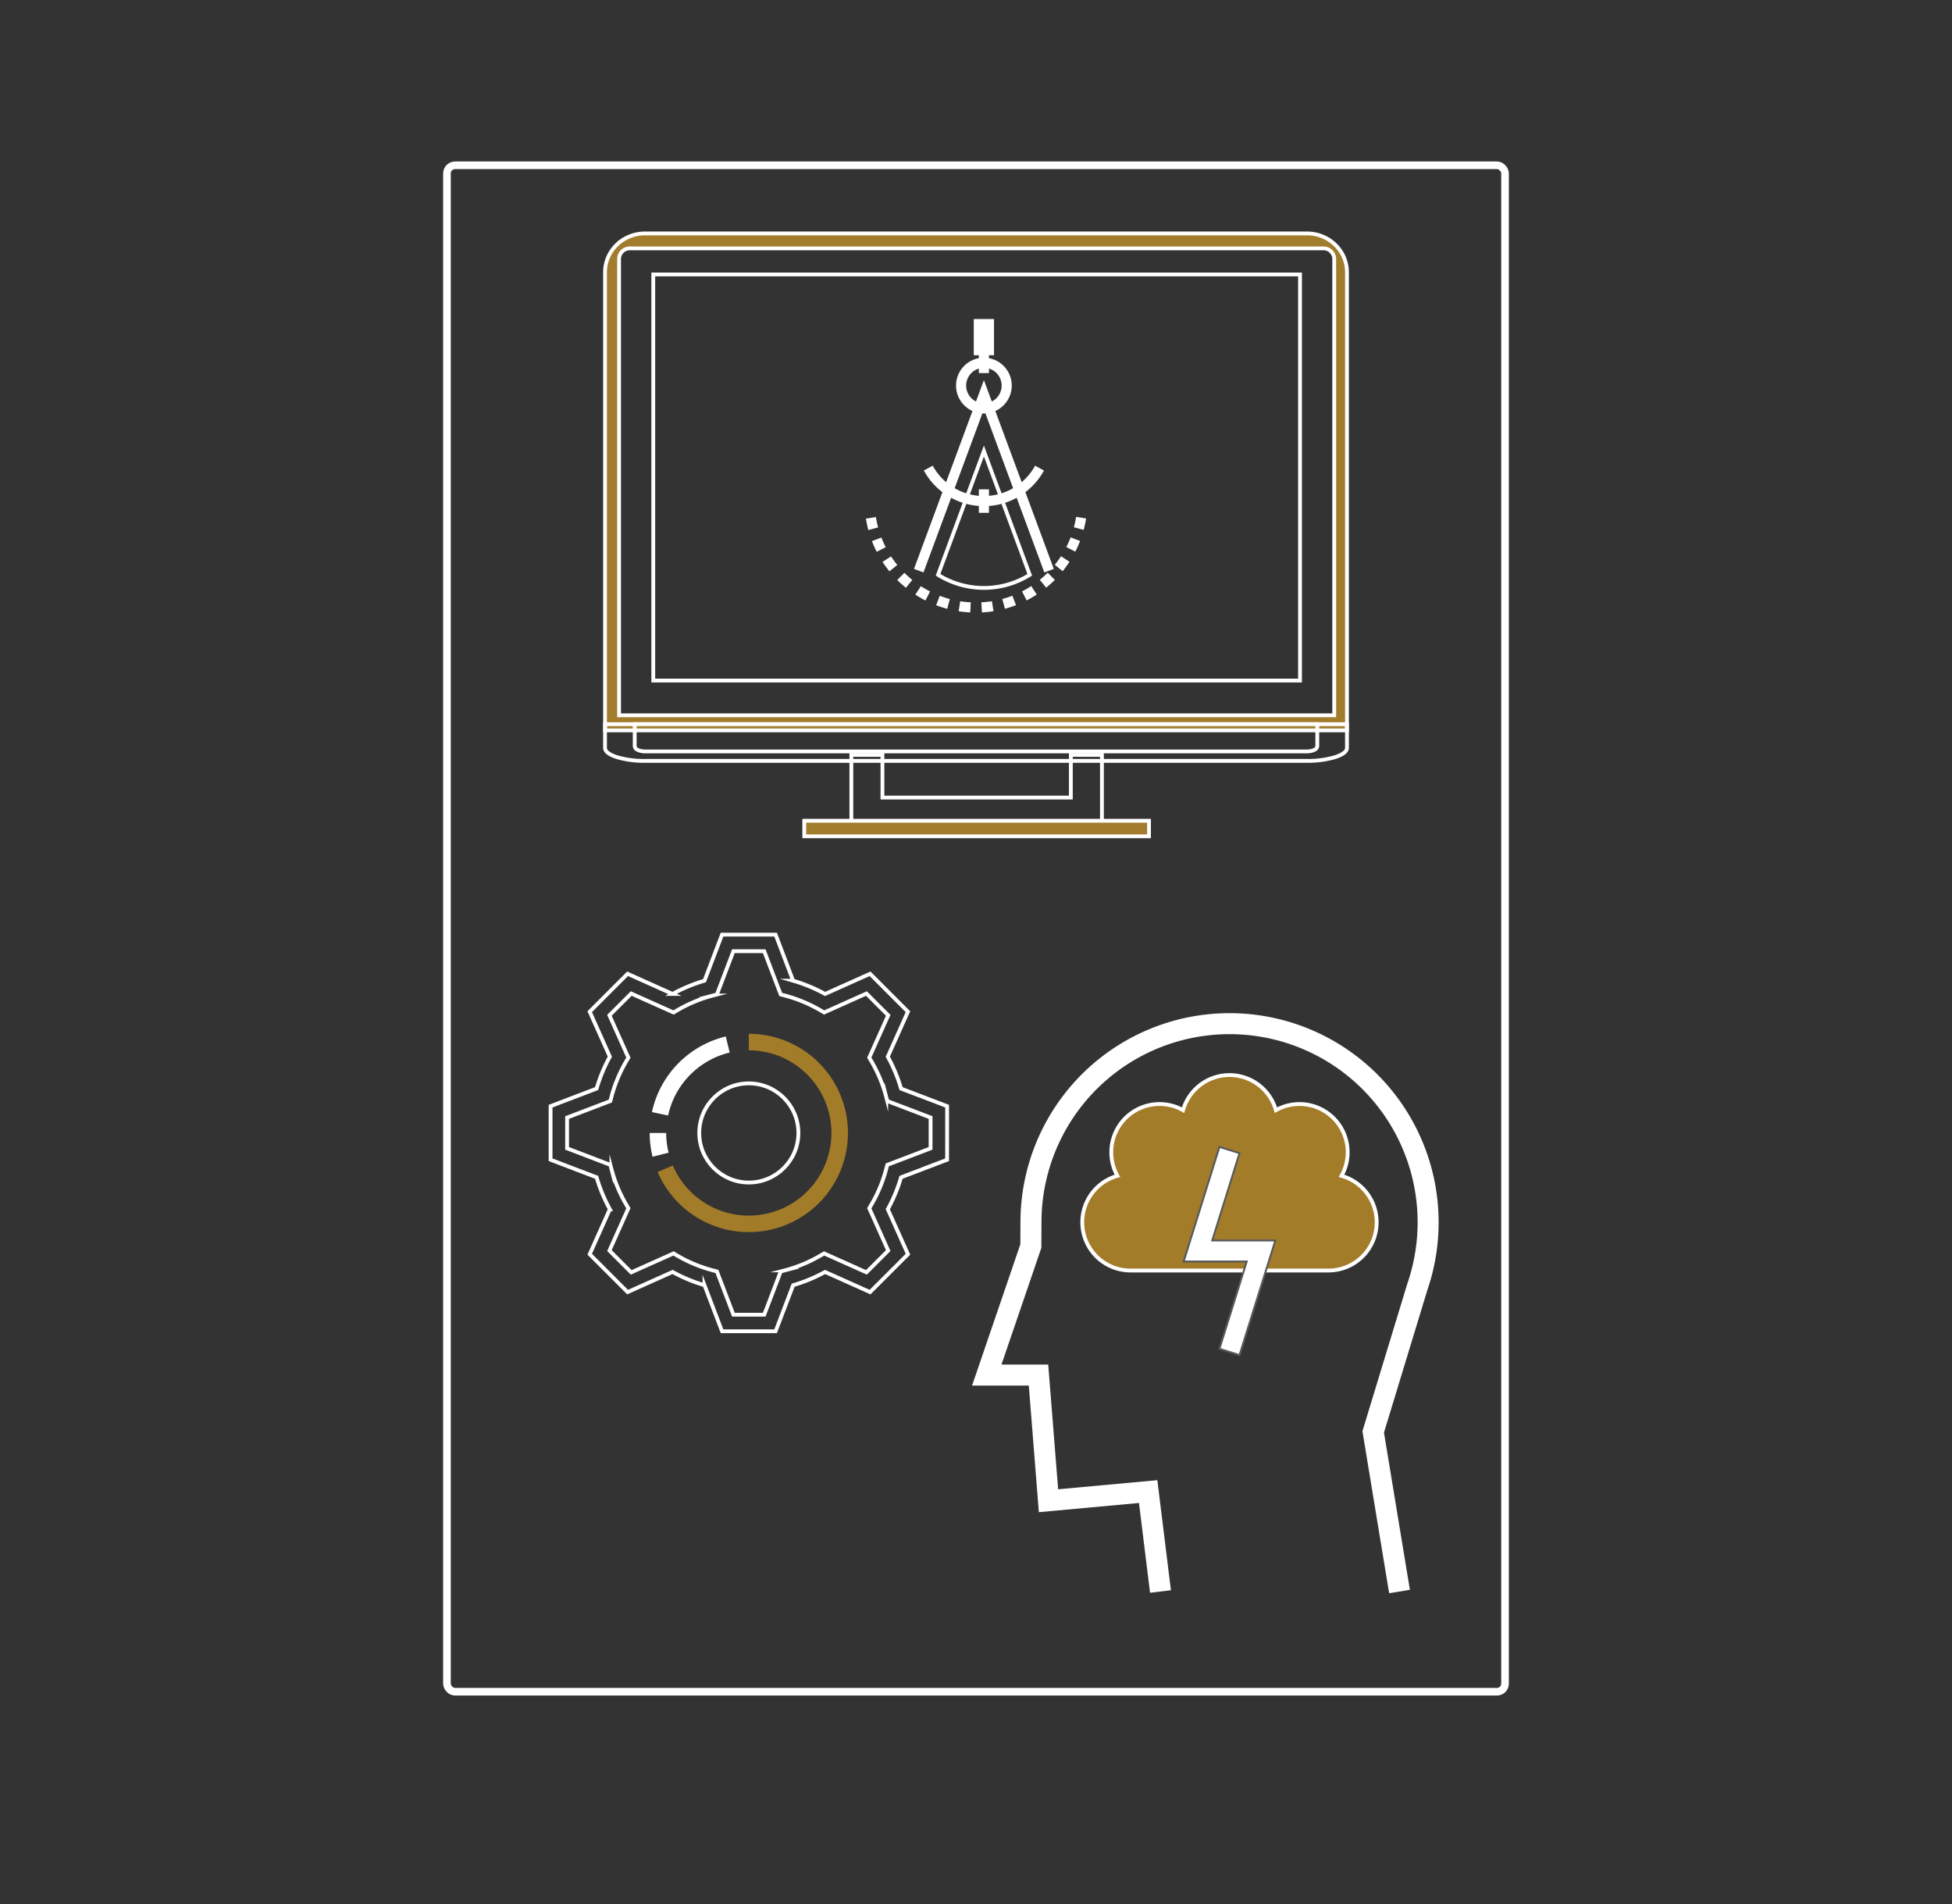 <?xml version="1.0"?>
<svg xmlns="http://www.w3.org/2000/svg" id="Layer_1" viewBox="0 0 512 499.354">
  <rect x="0" y="0" width="512" height="499.354" fill="#333333" stroke="none"/>
  <title>GMSC Security Planning &amp;amp; Design Services</title>
  <g>
    <path d="M2492.929,312.005a25.595,25.595,0,0,1-.758-6.231h4.334a21.241,21.241,0,0,0,.628,5.175Z" transform="translate(-2321.764 -8.669)" fill="#fff"/>
    <path d="M2518.173,331.776a26.002,26.002,0,0,1-23.911-15.76l3.982-1.711a21.673,21.673,0,1,0,19.929-30.2v-4.334A26.002,26.002,0,0,1,2518.173,331.776Z" transform="translate(-2321.764 -8.669)" fill="#a37c29"/>
    <path d="M2497.003,301.197l-4.239-.901a26.07,26.07,0,0,1,19.376-19.824l1.006,4.215A21.716,21.716,0,0,0,2497.003,301.197Z" transform="translate(-2321.764 -8.669)" fill="#fff"/>
    <circle cx="196.412" cy="297.104" r="13.001" fill="none" stroke="#fff" stroke-miterlimit="10"/>
    <path d="M2367.211,508.024c-25.048,0-45.447-19.878-45.447-44.274V52.96c0-24.396,20.398-44.29,45.447-44.29h421.107c25.116,0,45.447,19.894,45.447,44.29V463.75c0,24.396-20.331,44.274-45.447,44.274H2367.211Z" transform="translate(-2321.764 -8.669)" fill="none"/>
    <rect x="117.235" y="43.345" width="277.529" height="400.294" rx="2.125" ry="2.125" fill="none" stroke="#fff" stroke-miterlimit="10" stroke-width="2"/>
    <path d="M2686.13,426.475l-7.008-42.5,11.79-38.718a49.331,49.331,0,1,0-95.974-16.066l-0.034,6.72-10.459,30.598h12.264l2.598,32.709,26.024-2.391,3.559,28.861-5.475.674-2.904-23.554-26.261,2.413-2.637-33.197H2576.731l12.661-37.045,0.03-5.803a54.844,54.844,0,1,1,106.737,17.777L2684.774,384.349l6.799,41.229Z" transform="translate(-2321.764 -8.669)" fill="#fff"/>
    <path d="M2673.637,317.019a12.646,12.646,0,0,0-17.208-17.219,12.657,12.657,0,0,0-24.357,0,12.647,12.647,0,0,0-17.209,17.219,12.653,12.653,0,0,0,3.443,24.832h51.889A12.653,12.653,0,0,0,2673.637,317.019Z" transform="translate(-2321.764 -8.669)" fill="#a37c29" stroke="#fff" stroke-miterlimit="10"/>
    <polygon points="325.118 355.356 319.854 353.711 327.008 330.816 310.462 330.816 319.854 300.762 325.118 302.406 317.964 325.301 334.51 325.301 325.118 355.356" fill="#fff" stroke="#58595b" stroke-miterlimit="10" stroke-width="0.5"/>
    <path d="M2525.203,357.774H2511.151l-4.603-12.078a41.386,41.386,0,0,1-8.366-3.473l-11.806,5.286-9.935-9.935,5.286-11.806a41.361,41.361,0,0,1-3.476-8.364l-12.075-4.605V298.747l12.075-4.604a41.41,41.41,0,0,1,3.476-8.369l-5.286-11.801,9.935-9.94,11.806,5.288a41.387,41.387,0,0,1,8.366-3.472l4.603-12.078h14.053l4.598,12.078a41.422,41.422,0,0,1,8.373,3.473l11.806-5.288,9.938,9.94L2554.627,285.775a41.27,41.27,0,0,1,3.48,8.366l12.08,4.61-0.005,14.049-12.076,4.605a41.241,41.241,0,0,1-3.478,8.364l5.291,11.806-9.938,9.935-11.807-5.286a41.6,41.6,0,0,1-8.368,3.473Zm-11.066-4.334h8.08l4.327-11.353,1.078-.283a37.236,37.236,0,0,0,9.344-3.878l0.962-.562,11.099,4.97,5.714-5.713-4.975-11.101,0.565-.963a36.919,36.919,0,0,0,3.881-9.334l0.282-1.08,11.355-4.329,0.002-8.078-11.357-4.335-0.282-1.08a36.99,36.99,0,0,0-3.882-9.337l-0.564-.963,4.974-11.097-5.714-5.716-11.1,4.972-0.963-.564a37.094,37.094,0,0,0-9.345-3.876l-1.079-.283-4.324-11.354h-8.079l-4.327,11.354-1.078.283a37.041,37.041,0,0,0-9.338,3.876l-0.963.565-11.101-4.972-5.714,5.716,4.971,11.098-0.565.963a37.067,37.067,0,0,0-3.88,9.342l-0.283,1.078-11.35,4.327v8.081l11.35,4.329,0.283,1.078a37.029,37.029,0,0,0,3.88,9.336l0.565,0.963-4.971,11.102,5.713,5.713,11.101-4.97,0.962,0.564a37.066,37.066,0,0,0,9.339,3.877l1.078,0.283Z" transform="translate(-2321.764 -8.669)" fill="none" stroke="#fff" stroke-miterlimit="10"/>
    <g>
      <rect x="256.745" y="91.829" width="2.654" height="6.002" fill="#fff"/>
      <path d="M2579.836,126.935l-12.024,32.47a22.736,22.736,0,0,0,24.049,0Z" transform="translate(-2321.764 -8.669)" fill="none" stroke="#fff" stroke-miterlimit="10"/>
      <g>
        <path d="M2561.858,164.609a29.368,29.368,0,0,0,2.651,1.531l1.204-2.365a26.707,26.707,0,0,1-2.41-1.392Z" transform="translate(-2321.764 -8.669)" fill="#fff"/>
        <path d="M2557.108,160.764a29.424,29.424,0,0,0,2.275,2.046l1.669-2.063a26.843,26.843,0,0,1-2.069-1.861Z" transform="translate(-2321.764 -8.669)" fill="#fff"/>
        <path d="M2567.306,167.384a29.258,29.258,0,0,0,2.913.943l0.683-2.565a26.595,26.595,0,0,1-2.647-.857Z" transform="translate(-2321.764 -8.669)" fill="#fff"/>
        <path d="M2573.214,168.958a29.492,29.492,0,0,0,3.043.314l0.134-2.651a26.819,26.819,0,0,1-2.768-.285Z" transform="translate(-2321.764 -8.669)" fill="#fff"/>
        <path d="M2551.513,144.263l-2.621.414a29.13,29.13,0,0,0,.636,2.994l2.563-.687A26.679,26.679,0,0,1,2551.513,144.263Z" transform="translate(-2321.764 -8.669)" fill="#fff"/>
        <path d="M2552.952,149.627l-2.477.954a29.22,29.22,0,0,0,1.248,2.793l2.363-1.209A26.609,26.609,0,0,1,2552.952,149.627Z" transform="translate(-2321.764 -8.669)" fill="#fff"/>
        <path d="M2555.48,154.572l-2.223,1.449a29.489,29.489,0,0,0,1.801,2.472l2.061-1.672A26.966,26.966,0,0,1,2555.48,154.572Z" transform="translate(-2321.764 -8.669)" fill="#fff"/>
        <path d="M2604.014,144.216a26.309,26.309,0,0,1-.573,2.721l2.565,0.684a29.022,29.022,0,0,0,.631-2.996Z" transform="translate(-2321.764 -8.669)" fill="#fff"/>
        <path d="M2598.427,156.789l2.063,1.67a29.48,29.48,0,0,0,1.798-2.476l-2.226-1.445A26.73,26.73,0,0,1,2598.427,156.789Z" transform="translate(-2321.764 -8.669)" fill="#fff"/>
        <path d="M2601.454,152.127l2.364,1.206a29.042,29.042,0,0,0,1.245-2.798l-2.478-.95A26.657,26.657,0,0,1,2601.454,152.127Z" transform="translate(-2321.764 -8.669)" fill="#fff"/>
        <path d="M2579.175,166.619l0.14,2.65a29.466,29.466,0,0,0,3.042-.319l-0.415-2.622A26.727,26.727,0,0,1,2579.175,166.619Z" transform="translate(-2321.764 -8.669)" fill="#fff"/>
        <path d="M2594.499,160.722l1.674,2.06a29.711,29.711,0,0,0,2.27-2.049l-1.878-1.875A26.885,26.885,0,0,1,2594.499,160.722Z" transform="translate(-2321.764 -8.669)" fill="#fff"/>
        <path d="M2584.663,165.75l0.688,2.564a29.182,29.182,0,0,0,2.911-.948l-0.954-2.477A26.319,26.319,0,0,1,2584.663,165.75Z" transform="translate(-2321.764 -8.669)" fill="#fff"/>
        <path d="M2589.845,163.755l1.208,2.363a29.305,29.305,0,0,0,2.647-1.534l-1.449-2.224A26.851,26.851,0,0,1,2589.845,163.755Z" transform="translate(-2321.764 -8.669)" fill="#fff"/>
      </g>
      <polygon points="273.919 150.111 258.072 107.325 242.225 150.111 239.737 149.19 258.072 99.683 276.407 149.19 273.919 150.111" fill="#fff"/>
      <path d="M2579.836,141.404a17.972,17.972,0,0,1-15.755-9.342l2.327-1.276a15.303,15.303,0,0,0,26.857,0l2.327,1.276A17.97,17.97,0,0,1,2579.836,141.404Z" transform="translate(-2321.764 -8.669)" fill="#fff"/>
      <g>
        <rect x="256.745" y="84.994" width="2.654" height="6.836" fill="#fff"/>
        <rect x="255.418" y="83.667" width="5.308" height="9.49" fill="#fff"/>
      </g>
      <rect x="256.745" y="128.328" width="2.654" height="6.154" fill="#fff"/>
      <path d="M2579.836,117.095a7.308,7.308,0,1,1,7.309-7.31A7.318,7.318,0,0,1,2579.836,117.095Zm0-11.962a4.654,4.654,0,1,0,4.655,4.652A4.659,4.659,0,0,0,2579.836,105.132Z" transform="translate(-2321.764 -8.669)" fill="#fff"/>
    </g>
    <g>
      <polygon points="289.031 215.791 223.305 215.791 223.305 197.959 231.46 197.959 231.46 209.153 280.876 209.153 280.876 197.959 289.031 197.959 289.031 215.791" fill="none" stroke="#fff" stroke-miterlimit="10"/>
      <rect x="210.955" y="215.235" width="90.427" height="4.078" fill="#a27c2d" stroke="#fff" stroke-miterlimit="10"/>
      <path d="M2675.067,200.209H2480.462V80.057a9.982,9.982,0,0,1,3.061-7.186,10.619,10.619,0,0,1,7.426-2.985h173.632a10.548,10.548,0,0,1,7.419,2.985,9.969,9.969,0,0,1,3.067,7.186V200.209Zm-190.925-3.968h187.581V76.586a2.769,2.769,0,0,0-.837-1.976,2.804,2.804,0,0,0-1.993-.809H2486.974a2.853,2.853,0,0,0-2.01.818,2.764,2.764,0,0,0-.822,1.967V196.241Z" transform="translate(-2321.764 -8.669)" fill="#a27c2d" stroke="#fff" stroke-miterlimit="10"/>
      <rect x="171.349" y="71.973" width="169.639" height="106.498" fill="none" stroke="#fff" stroke-miterlimit="10"/>
      <path d="M2664.581,208.199h-173.635a24.963,24.963,0,0,1-7.425-.996c-1.965-.633-3.06-1.485-3.06-2.394v-6.233h194.605v6.233c0,0.908-1.095,1.76-3.081,2.399A24.924,24.924,0,0,1,2664.581,208.199ZM2488.246,198.548v5.807a1.178,1.178,0,0,0,.786.961,4.4,4.4,0,0,0,1.914.401h173.635a4.377,4.377,0,0,0,1.892-.391,1.198,1.198,0,0,0,.809-0.972v-5.807H2488.246Z" transform="translate(-2321.764 -8.669)" fill="none" stroke="#fff" stroke-miterlimit="10"/>
    </g>
  </g>
</svg>
